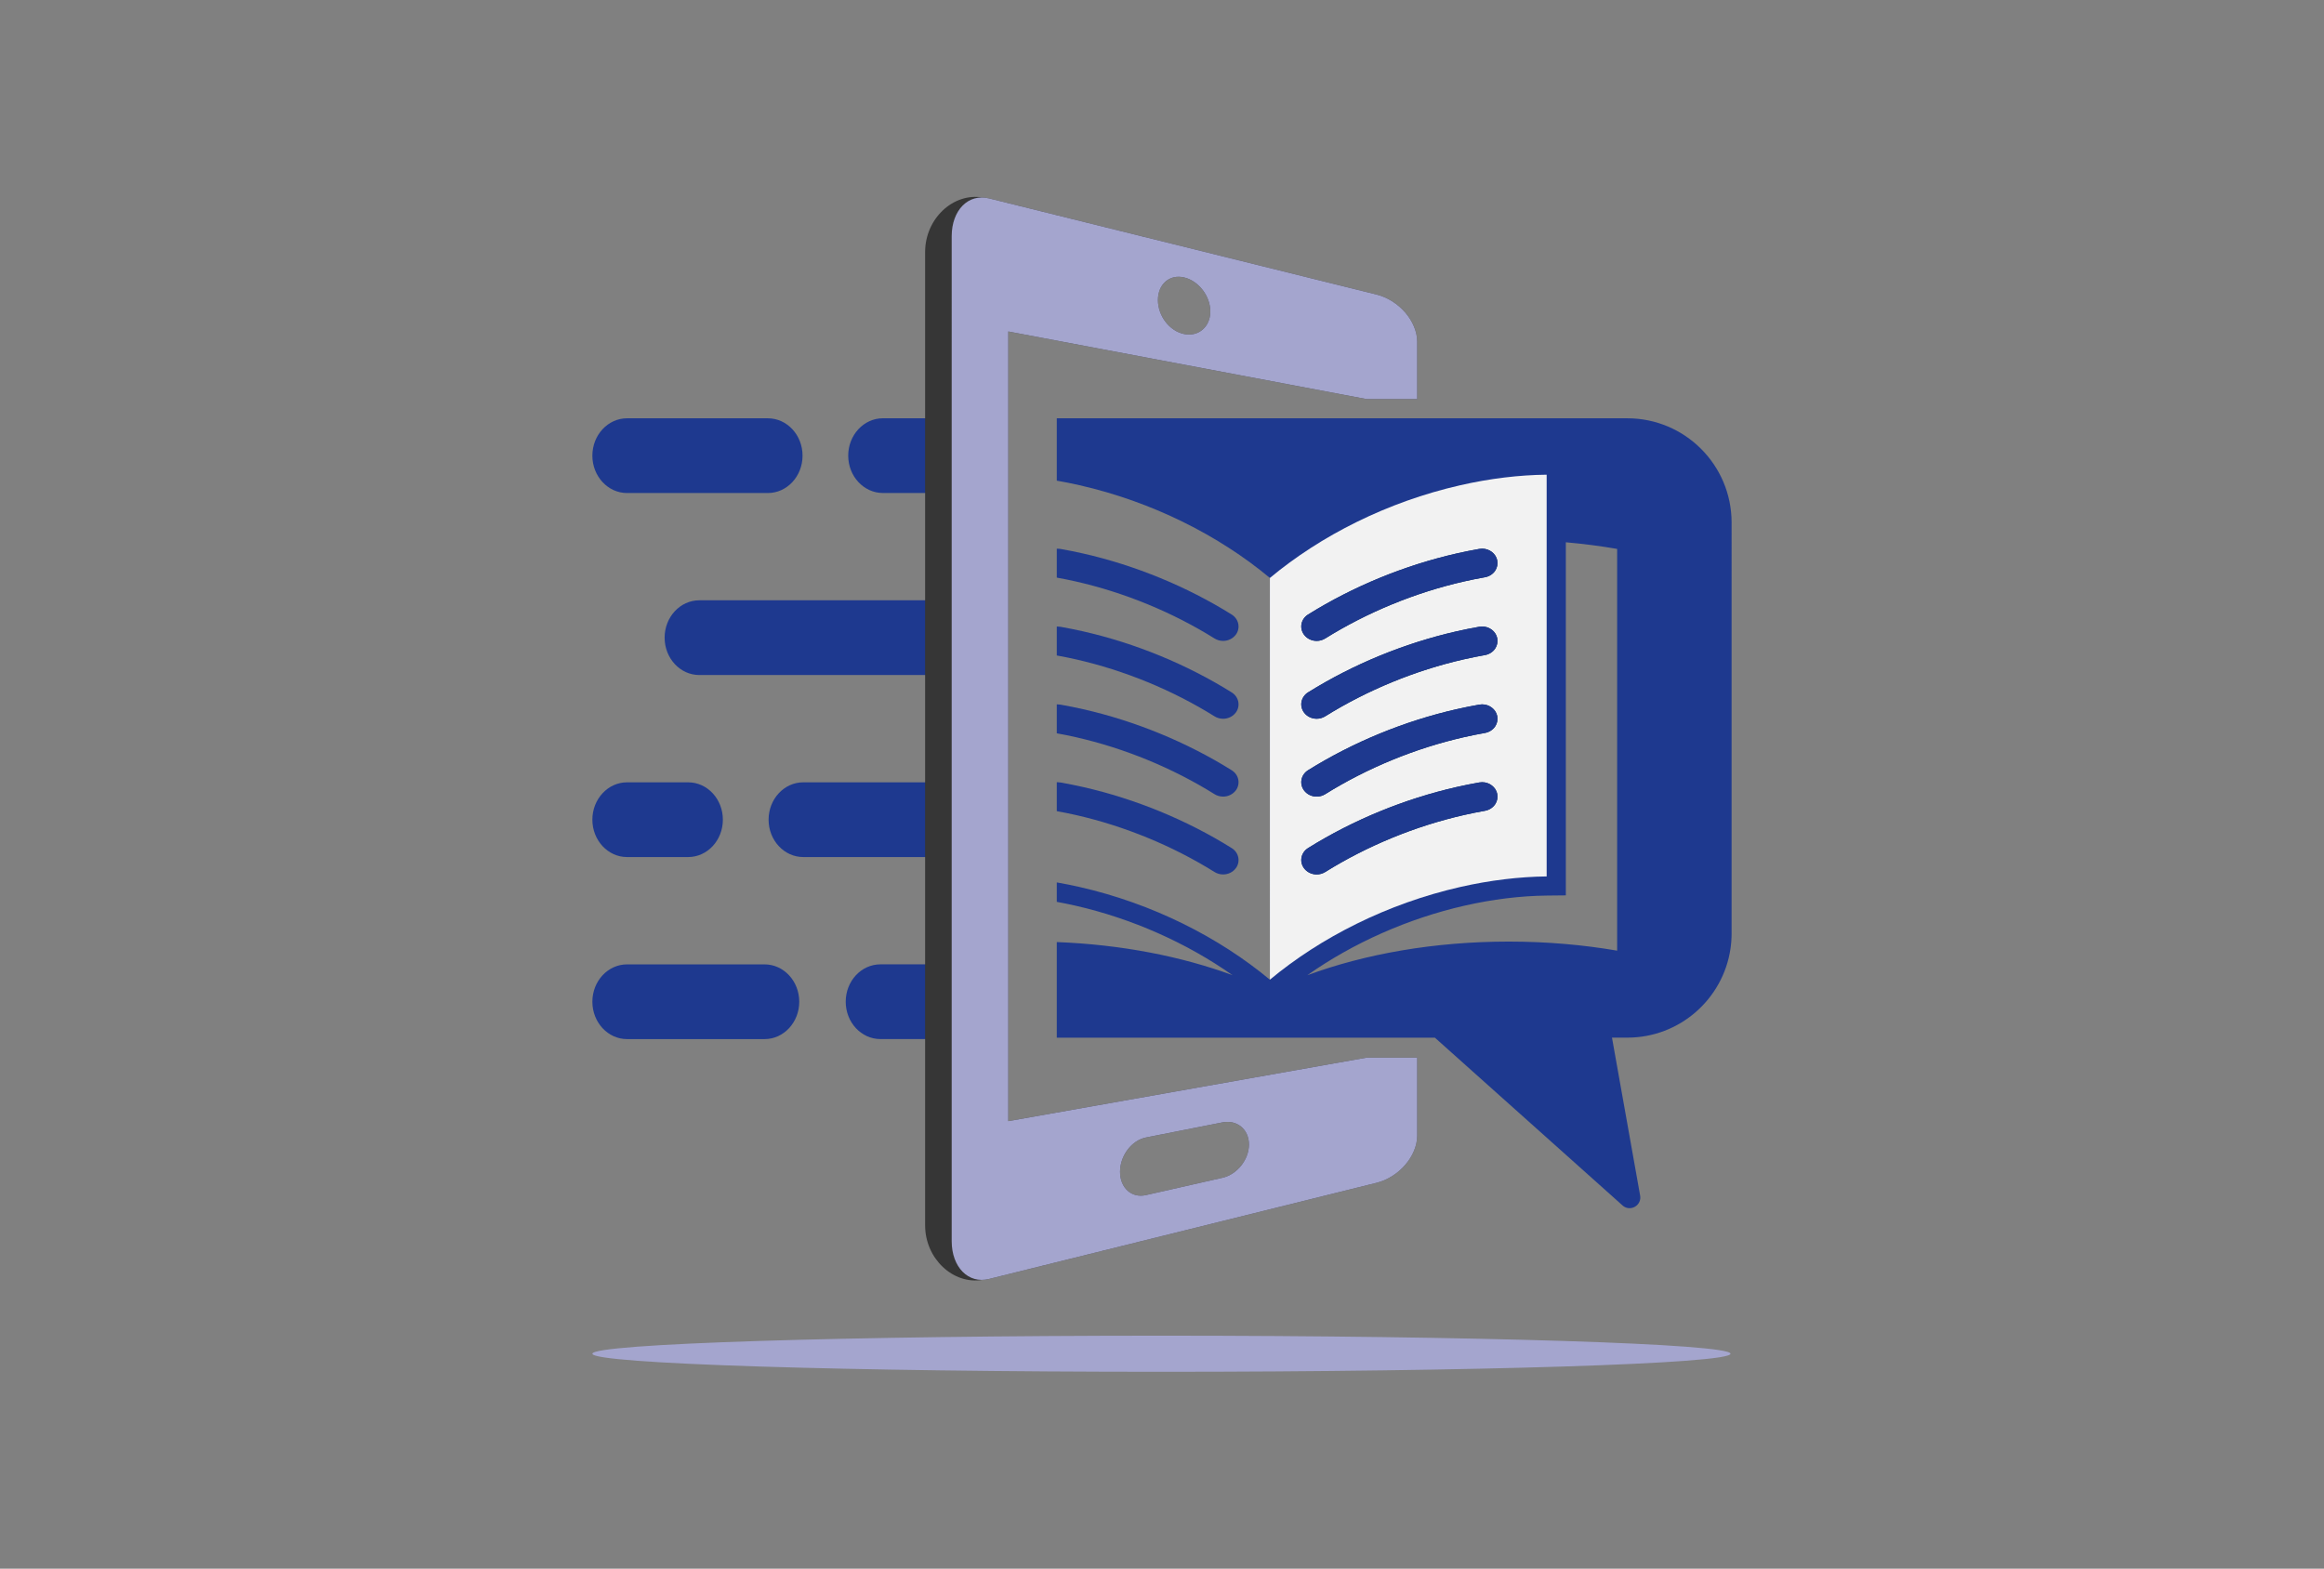 <?xml version="1.0" encoding="UTF-8"?><svg id="Ebene_1" xmlns="http://www.w3.org/2000/svg" viewBox="0 0 809.63 546.56"><rect x="0" y="0" width="809.63" height="546.56" fill="#808080" stroke="none"/><defs><style>.cls-1{fill:#363636;}.cls-2{fill:#0f3154;}.cls-3{fill:none;}.cls-4{fill:#a4a5ce;}.cls-5{fill:#1e398f;}.cls-6{fill:#f2f2f2;}</style></defs><rect class="cls-3" width="809.63" height="546.56"/><g><path class="cls-5" d="M218.46,171.78h49.04c6.68,0,12.09-5.83,12.09-13.02s-5.41-13.02-12.09-13.02h-49.04c-6.68,0-12.09,5.83-12.09,13.02s5.41,13.02,12.09,13.02Z"/><path class="cls-5" d="M331.55,145.74v26.03h-23.96c-6.68,0-12.09-5.83-12.09-13.02s5.42-13.02,12.09-13.02h23.96Z"/><path class="cls-5" d="M331.55,209.16v26.03h-87.92c-6.68,0-12.09-5.83-12.09-13.02s5.41-13.02,12.09-13.02h87.92Z"/><path class="cls-5" d="M218.46,298.61h21.28c6.68,0,12.09-5.83,12.09-13.02s-5.41-13.02-12.09-13.02h-21.28c-6.68,0-12.09,5.83-12.09,13.02s5.41,13.02,12.09,13.02Z"/><path class="cls-5" d="M331.55,272.58v26.03h-51.7c-6.68,0-12.09-5.83-12.09-13.02s5.41-13.02,12.09-13.02h51.7Z"/><path class="cls-5" d="M266.35,336h-47.89c-6.68,0-12.09,5.83-12.09,13.02s5.41,13.02,12.09,13.02h47.89c6.68,0,12.09-5.83,12.09-13.02s-5.41-13.02-12.09-13.02Z"/><path class="cls-5" d="M331.55,336v26.03h-24.83c-6.68,0-12.09-5.83-12.09-13.02s5.41-13.02,12.09-13.02h24.83Z"/><path class="cls-1" d="M493.72,139.05v-19.97c0-7.15-6.36-14.51-14.16-16.46-46.21-11.46-91.19-22.63-135.01-33.5-.79-.2-1.56-.3-2.31-.32-10.21-1.69-19.95,7.41-19.95,19.02V426.91c0,11.63,9.76,20.72,19.97,19.02,.74-.02,1.5-.12,2.28-.32,43.82-10.87,88.8-22.03,135.01-33.5,7.8-1.94,14.16-9.31,14.16-16.46v-27.14h-17.73c-42.6,7.55-84.16,14.92-124.73,22.11V115.49c40.58,7.66,82.16,15.51,124.77,23.55h17.69Zm-94.51,257.27c10.62-2.1,15.96-3.15,26.68-5.27,5.08-.99,9.22,2.44,9.22,7.71s-4.14,10.45-9.22,11.59c-10.72,2.44-16.06,3.64-26.68,6.04-2.49,.56-4.74-.06-6.37-1.53-1.63-1.47-2.64-3.78-2.64-6.59,0-5.64,4.04-10.96,9.01-11.95Zm19.76-281.48c-1.66,1.42-3.95,2.06-6.47,1.54-2.52-.51-4.8-2.08-6.45-4.23-1.64-2.14-2.65-4.86-2.65-7.61,0-5.53,4.06-9.06,9.1-7.88,2.52,.57,4.81,2.21,6.47,4.35,1.66,2.15,2.68,4.81,2.68,7.51s-1.02,4.89-2.68,6.31Z"/><path class="cls-4" d="M493.72,139.05v-19.97c0-7.15-6.36-14.51-14.16-16.46-46.21-11.46-91.19-22.63-135.01-33.5-7.19-1.78-13,4.11-13,13.15V432.46c0,9.04,5.81,14.94,13,13.15,43.82-10.87,88.8-22.03,135.01-33.5,7.8-1.94,14.16-9.31,14.16-16.46v-27.14h-17.73c-42.6,7.55-84.16,14.92-124.73,22.11V115.49c40.58,7.66,82.16,15.51,124.77,23.55h17.69Zm-94.51,257.27c10.62-2.1,15.96-3.15,26.68-5.27,5.08-.99,9.22,2.44,9.22,7.71s-4.14,10.45-9.22,11.59c-10.72,2.44-16.06,3.64-26.68,6.04-2.49,.56-4.74-.06-6.37-1.53-1.63-1.47-2.64-3.78-2.64-6.59,0-5.64,4.04-10.96,9.01-11.95Zm19.76-281.48c-1.66,1.42-3.95,2.06-6.47,1.54-2.52-.51-4.8-2.08-6.45-4.23-1.64-2.14-2.65-4.86-2.65-7.61,0-5.53,4.06-9.06,9.1-7.88,2.52,.57,4.81,2.21,6.47,4.35,1.66,2.15,2.68,4.81,2.68,7.51s-1.02,4.89-2.68,6.31Z"/><path class="cls-5" d="M566.93,145.74h-198.77v21.73c2.62,.45,5.27,.98,7.94,1.59,25.39,5.78,48.58,17.54,66.3,32.3v139.98c-17.72-14.76-40.91-26.53-66.3-32.3-2.67-.61-5.32-1.13-7.94-1.59v6.77c2.14,.39,4.3,.83,6.46,1.32,19.67,4.48,38.75,12.95,54.76,24.23-17.75-6.54-38.67-10.67-61.22-11.54v33.31h131.72l65.55,58.61c2.73,2.13,6.63-.29,5.94-3.69l-9.79-54.93h5.34c18.24,0,33.34-13.44,35.94-30.96,.26-1.75,.39-3.55,.39-5.37V182.07c0-20.07-16.27-36.33-36.33-36.33Zm-3.55,185.48c-11.93-2.05-24.61-3.16-37.77-3.16-25.96,0-50.1,4.32-70.17,11.72,16-11.27,35.08-19.75,54.76-24.23,9.81-2.23,19.47-3.42,28.7-3.52l6.6-.07v-123.02c6.12,.54,12.1,1.31,17.88,2.31v139.98Z"/><path class="cls-6" d="M538.82,165.38v139.98c-9.51,.11-19.62,1.3-30.11,3.68-25.39,5.78-48.58,17.55-66.31,32.3V201.37c17.72-14.76,40.92-26.53,66.31-32.3,10.49-2.39,20.6-3.58,30.11-3.68Z"/><g><path class="cls-2" d="M520.87,198.87c-.79,1.17-2.08,1.99-3.54,2.25-2.45,.43-4.92,.93-7.35,1.48-16.96,3.86-33.66,10.73-48.3,19.85-.89,.55-1.91,.85-2.98,.85-1.75,0-3.39-.8-4.39-2.14-.82-1.1-1.14-2.43-.9-3.75,.26-1.37,1.08-2.55,2.31-3.31,15.67-9.78,33.55-17.13,51.72-21.26,2.61-.59,5.27-1.13,7.9-1.59,.33-.06,.66-.09,1-.09,2.55,0,4.76,1.7,5.26,4.05,.26,1.27,0,2.57-.73,3.67Z"/><path class="cls-2" d="M520.87,225.99c-.79,1.17-2.08,1.99-3.54,2.25-2.45,.43-4.92,.93-7.35,1.48-16.96,3.86-33.66,10.73-48.3,19.85-.89,.55-1.91,.85-2.98,.85-1.75,0-3.39-.8-4.39-2.14-.82-1.1-1.14-2.43-.9-3.75,.26-1.37,1.08-2.55,2.31-3.31,15.67-9.78,33.55-17.13,51.72-21.26,2.61-.59,5.27-1.13,7.9-1.59,.33-.06,.66-.09,1-.09,2.55,0,4.76,1.7,5.26,4.05,.26,1.27,0,2.57-.73,3.67Z"/><path class="cls-2" d="M520.87,253.12c-.79,1.17-2.08,1.99-3.54,2.25-2.45,.43-4.92,.93-7.35,1.48-16.96,3.86-33.66,10.73-48.3,19.85-.89,.55-1.91,.85-2.98,.85-1.75,0-3.39-.8-4.39-2.14-.82-1.1-1.14-2.43-.9-3.75,.26-1.37,1.08-2.55,2.31-3.31,15.67-9.78,33.55-17.13,51.72-21.26,2.61-.59,5.27-1.13,7.9-1.59,.33-.06,.66-.09,1-.09,2.55,0,4.76,1.71,5.26,4.05,.26,1.27,0,2.57-.73,3.67Z"/><path class="cls-2" d="M520.87,280.24c-.79,1.17-2.08,1.99-3.54,2.25-2.45,.43-4.92,.93-7.35,1.48-16.96,3.86-33.66,10.73-48.3,19.85-.89,.55-1.91,.85-2.98,.85-1.75,0-3.39-.8-4.39-2.14-.82-1.1-1.14-2.43-.9-3.75,.26-1.37,1.08-2.55,2.31-3.31,15.67-9.78,33.55-17.13,51.72-21.26,2.61-.59,5.27-1.13,7.9-1.59,.33-.06,.66-.09,1-.09,2.55,0,4.76,1.7,5.26,4.05,.26,1.27,0,2.57-.73,3.67Z"/></g><g><path class="cls-5" d="M520.87,198.87c-.79,1.17-2.08,1.99-3.54,2.25-2.45,.43-4.92,.93-7.35,1.48-16.96,3.86-33.66,10.73-48.3,19.85-.89,.55-1.91,.85-2.98,.85-1.75,0-3.39-.8-4.39-2.14-.82-1.1-1.14-2.43-.9-3.75,.26-1.37,1.08-2.55,2.31-3.31,15.67-9.78,33.55-17.13,51.72-21.26,2.61-.59,5.27-1.13,7.9-1.59,.33-.06,.66-.09,1-.09,2.55,0,4.76,1.7,5.26,4.05,.26,1.27,0,2.57-.73,3.67Z"/><path class="cls-5" d="M520.87,225.99c-.79,1.17-2.08,1.99-3.54,2.25-2.45,.43-4.92,.93-7.35,1.48-16.96,3.86-33.66,10.73-48.3,19.85-.89,.55-1.91,.85-2.98,.85-1.75,0-3.39-.8-4.39-2.14-.82-1.1-1.14-2.43-.9-3.75,.26-1.37,1.08-2.55,2.31-3.31,15.67-9.78,33.55-17.13,51.72-21.26,2.61-.59,5.27-1.13,7.9-1.59,.33-.06,.66-.09,1-.09,2.55,0,4.76,1.7,5.26,4.05,.26,1.27,0,2.57-.73,3.67Z"/><path class="cls-5" d="M520.87,253.12c-.79,1.17-2.08,1.99-3.54,2.25-2.45,.43-4.92,.93-7.35,1.48-16.96,3.86-33.66,10.73-48.3,19.85-.89,.55-1.91,.85-2.98,.85-1.75,0-3.39-.8-4.39-2.14-.82-1.1-1.14-2.43-.9-3.75,.26-1.37,1.08-2.55,2.31-3.31,15.67-9.78,33.55-17.13,51.72-21.26,2.61-.59,5.27-1.13,7.9-1.59,.33-.06,.66-.09,1-.09,2.55,0,4.76,1.71,5.26,4.05,.26,1.27,0,2.57-.73,3.67Z"/><path class="cls-5" d="M520.87,280.24c-.79,1.17-2.08,1.99-3.54,2.25-2.45,.43-4.92,.93-7.35,1.48-16.96,3.86-33.66,10.73-48.3,19.85-.89,.55-1.91,.85-2.98,.85-1.75,0-3.39-.8-4.39-2.14-.82-1.1-1.14-2.43-.9-3.75,.26-1.37,1.08-2.55,2.31-3.31,15.67-9.78,33.55-17.13,51.72-21.26,2.61-.59,5.27-1.13,7.9-1.59,.33-.06,.66-.09,1-.09,2.55,0,4.76,1.7,5.26,4.05,.26,1.27,0,2.57-.73,3.67Z"/></g><g><path class="cls-5" d="M430.5,221.16c-1,1.34-2.64,2.14-4.39,2.14-1.06,0-2.09-.29-2.98-.84-14.63-9.13-31.33-16-48.3-19.86-2.2-.5-4.44-.96-6.67-1.35v-10.08c.1,0,.21,0,.31,0,.34,0,.67,.03,1,.09,2.63,.46,5.29,1,7.9,1.59,18.17,4.13,36.05,11.48,51.72,21.26,1.23,.77,2.05,1.94,2.31,3.31,.24,1.32-.07,2.65-.9,3.76Z"/><path class="cls-5" d="M430.5,248.29c-1,1.34-2.64,2.14-4.39,2.14-1.06,0-2.09-.29-2.98-.84-14.63-9.13-31.33-16-48.3-19.86-2.2-.5-4.44-.96-6.67-1.35v-10.08c.1,0,.21,0,.31,0,.34,0,.67,.03,1,.09,2.63,.46,5.29,1,7.9,1.59,18.17,4.13,36.05,11.48,51.72,21.26,1.23,.77,2.05,1.94,2.31,3.31,.24,1.32-.07,2.65-.9,3.76Z"/><path class="cls-5" d="M430.5,275.41c-1,1.34-2.64,2.14-4.39,2.14-1.06,0-2.09-.29-2.98-.84-14.63-9.13-31.33-16-48.3-19.86-2.2-.5-4.44-.96-6.67-1.35v-10.08c.1,0,.21,0,.31,0,.34,0,.67,.03,1,.09,2.63,.46,5.29,1,7.9,1.59,18.17,4.13,36.05,11.48,51.72,21.26,1.23,.77,2.05,1.94,2.31,3.31,.24,1.32-.07,2.65-.9,3.76Z"/><path class="cls-5" d="M430.5,302.53c-1,1.34-2.64,2.14-4.39,2.14-1.06,0-2.09-.29-2.98-.84-14.63-9.13-31.33-16-48.3-19.86-2.2-.5-4.44-.95-6.67-1.35v-10.08c.1,0,.21,0,.31,0,.34,0,.67,.03,1,.09,2.63,.46,5.29,1,7.9,1.59,18.17,4.13,36.05,11.48,51.72,21.26,1.23,.77,2.05,1.94,2.31,3.31,.24,1.32-.07,2.65-.9,3.76Z"/></g><path class="cls-4" d="M602.87,471.66c0,3.48-88.76,6.29-198.25,6.29s-198.25-2.81-198.25-6.29,88.76-6.29,198.25-6.29,198.25,2.82,198.25,6.29Z"/></g></svg>